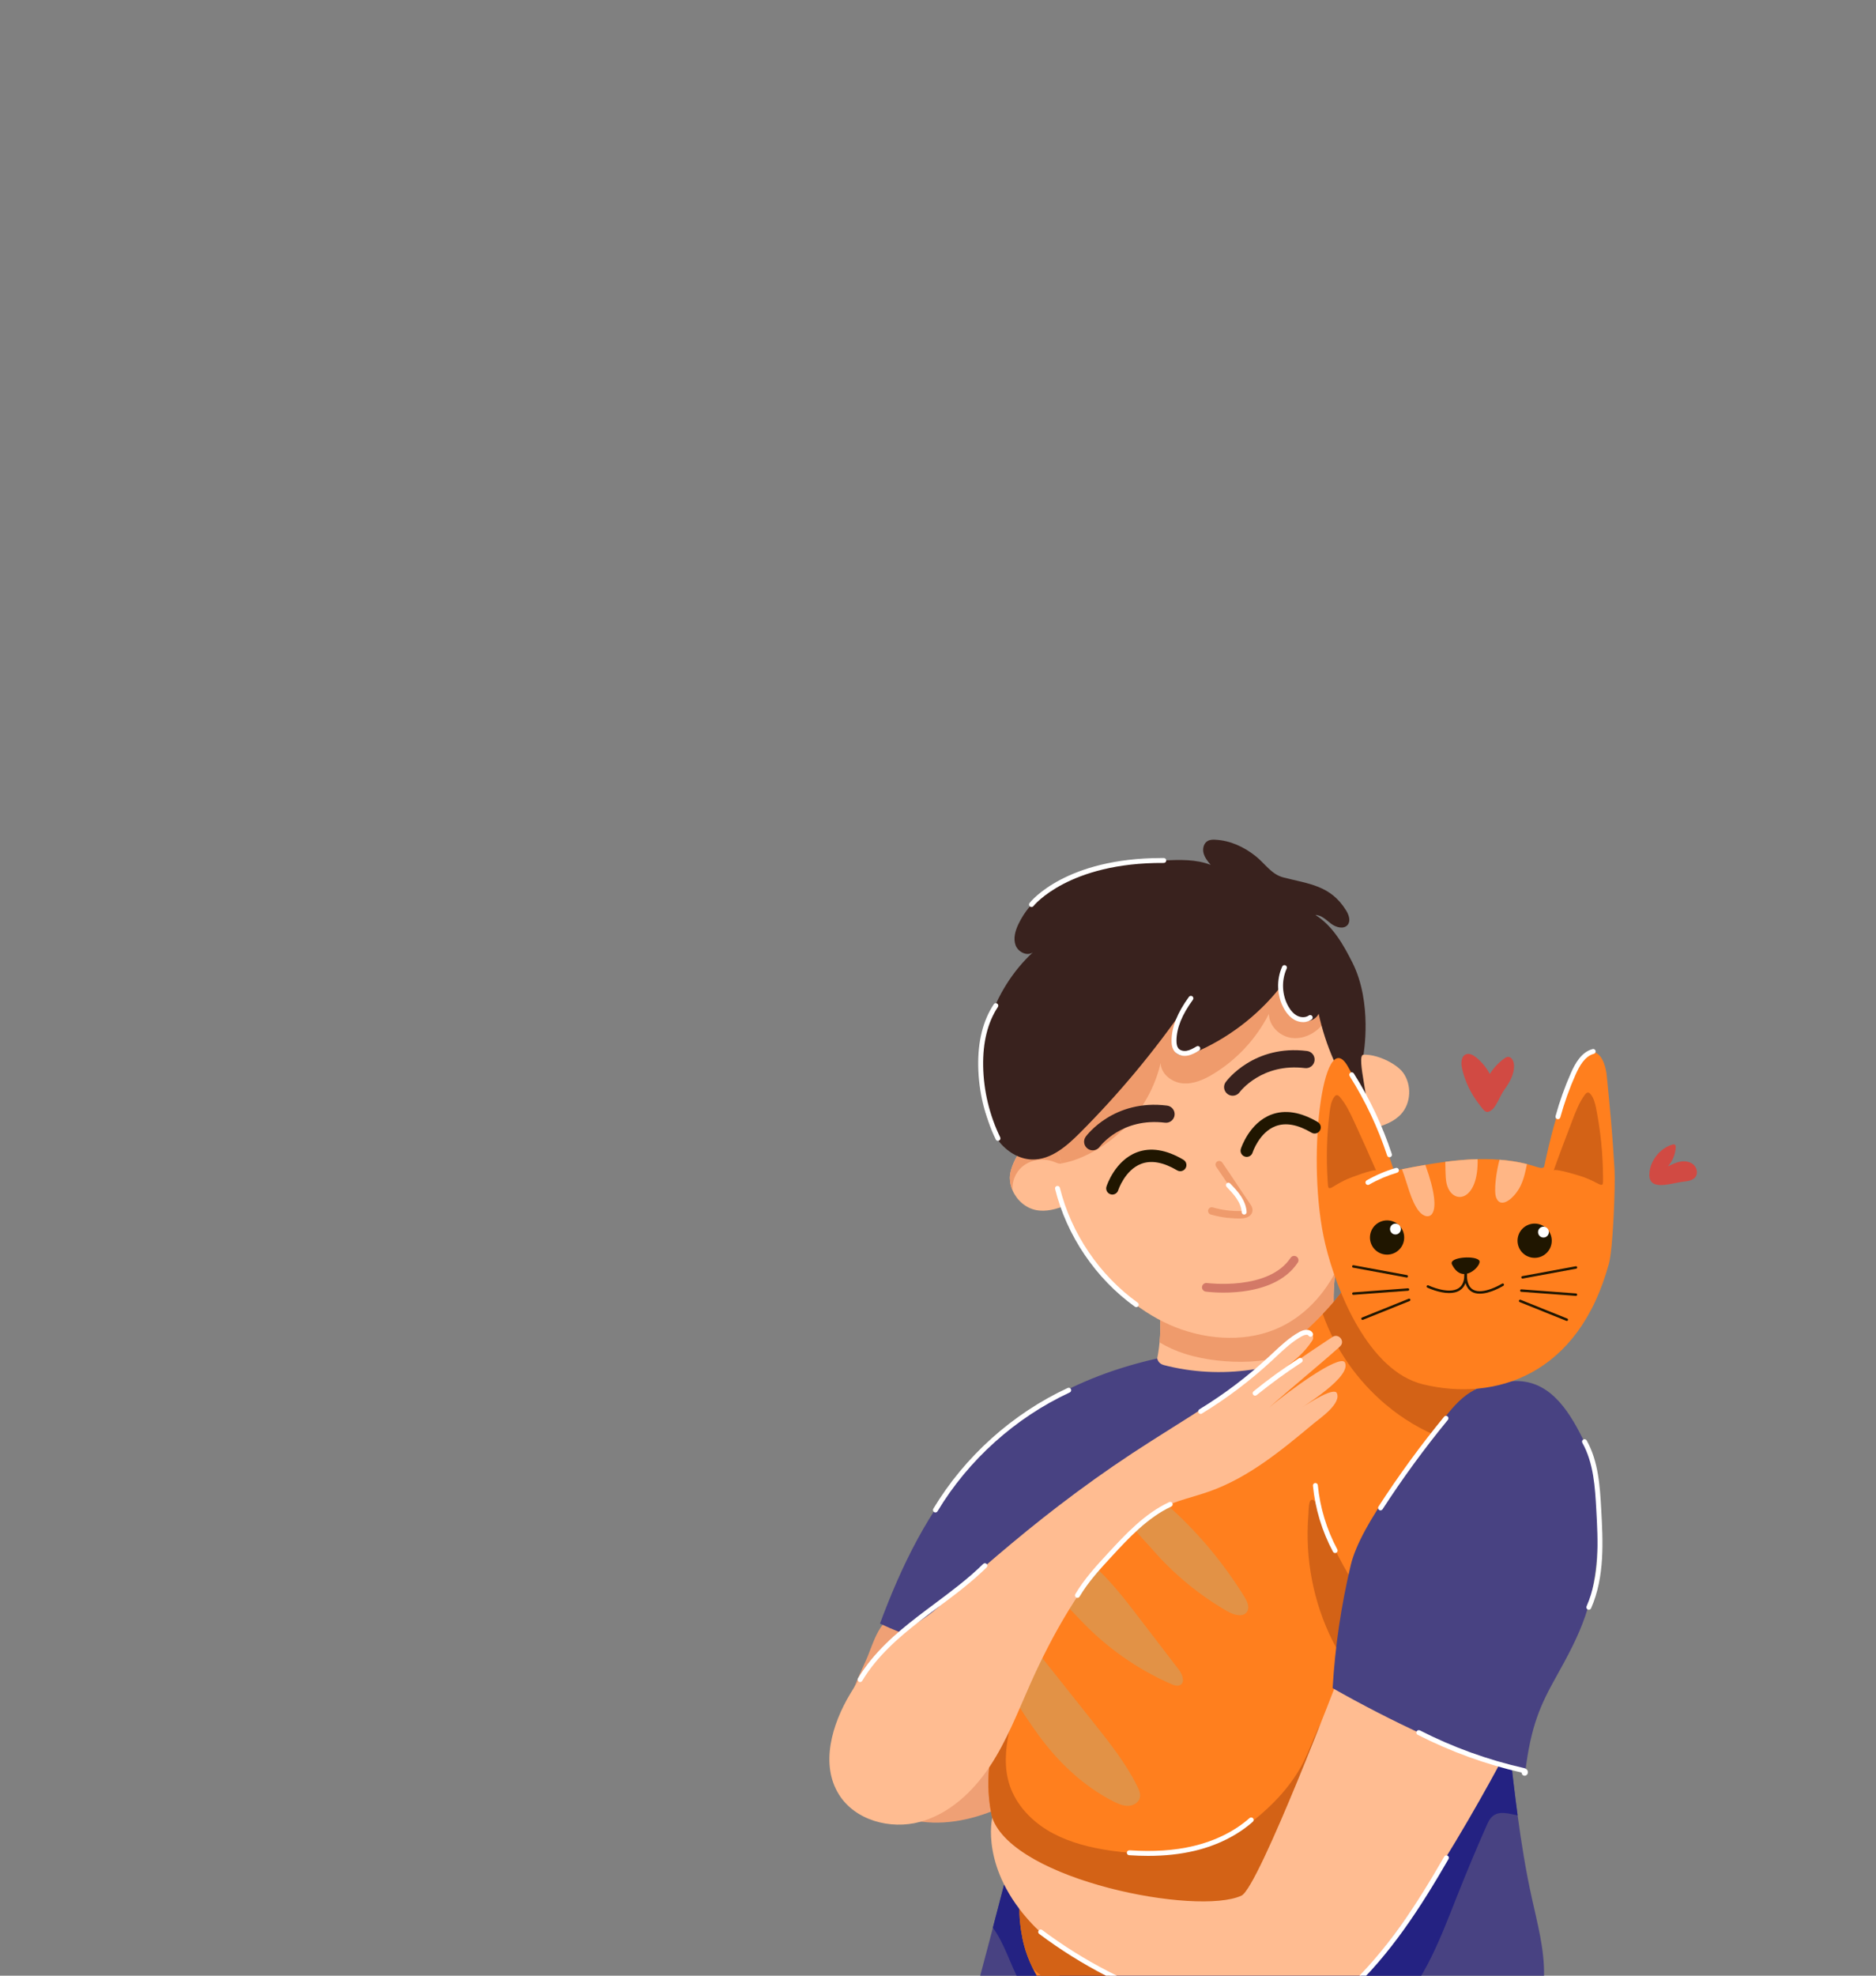 <svg width="570" height="600" viewBox="0 0 570 600" fill="none" xmlns="http://www.w3.org/2000/svg">
<rect x="0" y="0" width="570" height="600" fill="#808080" stroke="none"/>
<g clip-path="url(#clip0_27_19198)">
<path d="M412.09 422.602C390.712 428.915 367.593 429.22 346.051 423.475C348.091 424.02 351.426 417.138 352.323 407.648C352.792 402.665 352.598 396.962 351.186 391.247C349.163 383.017 353.314 383.216 362.669 379.042C376.773 372.752 393.25 371.973 407.882 376.897C405.214 385.385 404.558 394.465 405.824 403.269C406.785 410.01 408.89 416.587 412.084 422.602H412.09Z" fill="#FFBC91"/>
<path d="M405.824 403.276C401.393 407.443 395.795 410.339 389.915 411.922C383.326 413.71 376.374 413.927 369.592 413.141C366.321 412.76 363.062 412.109 359.914 411.101C357.229 410.234 354.668 409.108 352.323 407.654C352.792 402.672 352.599 396.968 351.186 391.253C349.164 383.023 353.314 383.222 362.669 379.049C376.773 372.759 393.25 371.979 407.882 376.903C405.215 385.391 404.558 394.471 405.824 403.276Z" fill="#EF9B6C"/>
<path d="M328.102 289.866C323.688 295.81 321.179 302.792 319.42 309.849C313.459 333.789 316.114 360.531 331.121 381.692C337.176 390.239 345.306 397.836 355.33 402.302C365.354 406.769 377.4 407.807 387.307 403.78C396.187 400.174 402.665 392.876 406.533 384.775C410.402 376.674 411.915 367.753 412.981 358.889C415.004 342.078 415.385 324.334 407.571 308.642C404.071 301.608 399.03 295.236 393.368 289.438C389.493 285.47 385.196 281.671 379.944 279.403C376.673 277.99 373.133 277.21 369.592 276.654C353.777 274.151 337.199 277.621 328.096 289.878L328.102 289.866Z" fill="#FFBC91"/>
<path d="M263.053 504.38C260.544 509.761 258.164 515.266 257.021 521.086C255.878 526.907 256.054 533.144 258.51 538.549C262.262 546.814 271.037 552.09 280.041 553.239C289.044 554.388 298.189 551.879 306.343 547.881C307.867 547.137 309.42 546.292 310.434 544.927C311.618 543.332 311.894 541.257 312.029 539.276C312.568 531.585 311.607 523.789 309.221 516.461C307.961 512.593 306.249 508.765 303.429 505.822C301.161 503.454 298.277 501.772 295.381 500.224C288.734 496.684 281.471 493.114 274.149 491.191C267.455 489.438 265.357 499.433 263.053 504.374V504.38Z" fill="#EFA075"/>
<path d="M469.12 600.104C469.038 603.832 468.464 607.531 467.889 611.218C467.69 612.502 467.473 613.833 466.717 614.888C465.984 615.92 464.835 616.564 463.716 617.15C433.17 633.271 398.21 637.169 363.373 638.435C357.053 638.669 350.729 638.81 344.445 638.921C342.586 638.957 340.728 638.986 338.888 639.021C322.756 639.273 305.61 639.256 291.899 630.744C291.254 630.34 290.586 629.871 290.346 629.15C290.135 628.517 290.316 627.819 290.486 627.174C297.333 602.513 304.813 573.345 307.474 563.227C312.568 543.702 317.697 524.023 319.039 503.888C301.29 504.351 283.44 500.623 267.373 493.073C280.281 458.353 300.317 424.032 351.62 412.554C351.62 412.554 351.825 414.09 353.577 414.553C362.194 416.804 371.257 417.267 380.061 415.995C383.871 415.45 387.629 414.583 391.287 413.387C393.977 412.513 396.785 410.726 399.681 411.165C405.496 412.062 412.301 418.211 416.622 421.904C426.933 430.714 435.004 442.022 440.849 454.215C449.407 472.081 453.463 491.742 456.195 511.391C456.33 512.388 456.465 513.378 456.599 514.375C458.235 526.661 459.454 539.018 461.113 551.304C462.233 559.646 463.563 567.946 465.375 576.176C467.116 584.084 469.296 592.009 469.132 600.104H469.12Z" fill="#484282"/>
<path d="M448.158 425.158C448.053 429.888 447.748 434.589 447.256 439.267C445.603 455.288 441.869 471.003 436.886 486.426C435.849 489.656 434.758 492.868 433.615 496.068C427.882 512.13 420.977 527.863 413.872 543.291C409.722 552.284 405.461 561.299 399.464 569.177C398.567 570.356 397.623 571.516 396.633 572.636C394.165 575.455 391.41 578.017 388.303 580.104C377.101 587.619 362.652 588.211 349.246 586.294C348.782 586.23 348.314 586.159 347.85 586.083C334.251 583.961 320.077 578.844 310.815 569.16C308.254 566.493 306.067 563.474 304.373 560.074C297.632 546.539 300.276 530.237 305.211 515.946C305.346 515.559 305.481 515.166 305.622 514.785C318.477 478.465 344.615 448.13 373.959 423.129C383.121 415.321 393.485 407.906 401.92 399.055C403.737 397.156 405.455 395.192 407.055 393.146C411.276 387.736 411.792 384.951 419.301 387.9C425.18 390.203 430.151 394.635 434.834 398.732C439.811 403.088 445.005 407.766 447.045 414.067C448.194 417.619 448.246 421.43 448.164 425.164L448.158 425.158Z" fill="#FF7F1E"/>
<path d="M448.158 425.158C448.053 429.888 447.748 434.589 447.256 439.267C444.184 438.769 441.171 437.878 438.258 436.764C432.032 434.39 426.241 430.914 421.135 426.641C412.442 419.354 405.695 409.747 401.908 399.049C403.726 397.15 405.443 395.186 407.043 393.14C411.264 387.73 411.78 384.945 419.289 387.894C425.168 390.198 430.139 394.629 434.823 398.727C439.799 403.082 444.993 407.76 447.033 414.061C448.182 417.613 448.235 421.424 448.153 425.158H448.158Z" fill="#D36216"/>
<path d="M363.367 638.435C357.048 638.669 350.723 638.81 344.439 638.921C344.204 638.576 343.976 638.236 343.735 637.896C334.21 624.337 317.721 616.424 309.825 601.857C306.946 596.546 305.252 590.344 301.671 585.403C302.679 581.563 303.681 577.712 304.684 573.872C305.153 572.055 305.633 570.238 306.102 568.427C309.068 570.596 311.765 573.204 314.145 575.989C319.602 582.384 323.711 589.799 328.547 596.675C337.709 609.7 349.386 620.714 359.58 632.942C361.004 634.654 362.429 636.43 363.367 638.441V638.435Z" fill="#242282"/>
<path d="M315.493 526.873C321.554 535.185 329.21 542.494 338.395 547.125C339.779 547.823 341.262 548.474 342.815 548.427C344.368 548.38 345.992 547.43 346.338 545.918C346.596 544.781 346.104 543.62 345.588 542.571C342.153 535.589 337.27 529.434 332.428 523.344C326.085 515.372 319.749 507.394 313.406 499.422C312.099 497.78 310.757 496.104 308.981 494.996C307.199 493.888 304.865 493.431 302.99 494.375C295.199 498.29 312.316 522.517 315.499 526.878L315.493 526.873Z" fill="#E29246"/>
<path d="M355.869 511.444C356.749 511.825 357.792 512.188 358.625 511.708C360.166 510.817 359.234 508.46 358.15 507.042C354.117 501.778 350.084 496.52 346.051 491.256C341.59 485.435 337.082 479.567 331.525 474.778C329.573 473.096 327.416 471.519 324.907 470.938C320.001 469.813 315.042 474.075 317.48 479.016C319.655 483.43 324.743 488.231 328.114 491.818C335.916 500.136 345.406 506.877 355.864 511.432L355.869 511.444Z" fill="#E29246"/>
<path d="M373.021 489.392C374.915 490.476 377.758 491.285 378.918 489.439C379.768 488.085 378.953 486.326 378.109 484.966C372.03 475.101 364.568 466.085 356.016 458.266C354.269 456.671 352.44 455.1 350.265 454.186C346.713 452.691 339.773 453.916 341.355 459.051C342.51 462.803 347.475 467.48 350.037 470.446C356.561 477.991 364.363 484.439 373.021 489.398V489.392Z" fill="#E29246"/>
<path d="M376.204 687.258C372.675 692.089 365.377 694.539 360.465 691.11C359.375 690.348 358.431 689.31 357.968 688.056C357.511 686.83 357.534 685.476 357.616 684.169C358.167 675.136 361.145 666.185 360.043 657.193C358.718 646.366 351.649 637.093 343.759 629.548C335.869 622.01 326.883 615.562 319.942 607.139C317.597 604.29 315.493 601.165 313.846 597.836C312.644 595.409 311.677 592.877 311.02 590.257C310.241 587.161 308.019 574.887 312.357 573.943C313.664 573.662 315.012 574.09 316.243 574.594C322.533 577.167 327.967 581.792 331.508 587.595C334.356 592.267 335.963 597.596 338.712 602.326C340.992 606.248 343.964 609.624 347.194 612.801C351.59 617.133 356.467 621.096 360.711 625.574C372.06 637.538 379.006 653.6 379.938 670.066C380.272 676.045 379.721 682.428 376.192 687.258H376.204Z" fill="#FF7F1E"/>
<path d="M410.895 521.55C409.265 536.691 405.513 551.592 399.792 565.69C398.843 568.023 397.811 570.367 396.633 572.63C393.649 578.416 389.774 583.68 384.188 586.851C378.86 589.876 372.476 590.638 366.374 590.104C360.53 589.588 354.867 587.959 349.24 586.288C348.988 586.212 348.73 586.142 348.478 586.065C338.776 583.176 328.999 580.251 320.118 575.397C316.853 573.609 313.699 571.528 310.809 569.16C308.248 566.493 306.061 563.474 304.367 560.074C297.626 546.539 300.27 530.237 305.205 515.946C305.34 515.559 305.475 515.166 305.616 514.785C305.727 514.739 305.839 514.703 305.95 514.668C311.642 513.003 307.011 523.883 306.601 525.864C305.463 531.292 305.006 537.014 306.835 542.348C308.758 547.987 313.055 552.624 318.137 555.748C323.219 558.867 329.046 560.578 334.913 561.616C342.68 562.993 350.635 563.251 358.466 562.372C362.411 561.938 366.356 561.2 370.026 559.687C373.883 558.104 377.347 555.707 380.601 553.098C386.943 548.022 392.694 541.979 396.263 534.681C399.089 528.918 400.677 522.218 405.502 517.974C406.563 517.042 408.028 516.227 409.33 516.778C410.994 517.488 411.1 519.774 410.906 521.568L410.895 521.55Z" fill="#D36216"/>
<path d="M461.101 551.311C458.364 550.765 455.562 549.874 453.54 551.545C452.643 552.278 452.144 553.386 451.67 554.447C448.534 561.534 445.544 568.685 442.695 575.883C437.208 589.753 431.786 604.536 420.256 613.997C409.324 622.966 394.229 625.715 380.22 623.81C367.523 622.087 356.239 616.711 344.92 611.037C336.918 607.033 324.679 605.38 319.819 597.197C318.125 594.348 317.961 589.993 320.821 588.328C322.129 587.566 323.723 587.572 325.23 587.654C335.804 588.228 346.051 591.705 356.614 592.431C372.218 593.51 388.157 588.275 400.091 578.175C419.424 561.815 426.815 535.167 443.979 516.556C445.778 514.604 447.754 512.699 450.204 511.667C452.086 510.876 454.313 510.688 456.189 511.403C456.324 512.4 456.459 513.39 456.594 514.387C458.229 526.673 459.448 539.03 461.107 551.316L461.101 551.311Z" fill="#242282"/>
<path d="M318.271 353.555C322.017 353.801 325.751 352.746 329.186 351.222C340.834 346.058 349.791 335.208 352.645 322.792C352.704 326.128 356.01 328.713 359.334 329.006C362.657 329.299 365.881 327.845 368.73 326.104C375.87 321.749 381.761 315.365 385.536 307.903C385.571 311.409 388.561 314.498 392.008 315.137C395.454 315.776 399.089 314.21 401.428 311.596C402.53 310.365 403.391 308.87 403.608 307.229C403.937 304.738 402.735 302.287 401.24 300.265C394.147 290.663 380.518 287.809 368.865 290.394C357.212 292.985 347.1 300.013 337.551 307.176C330.622 312.37 323.752 317.78 318.254 324.469C314.004 329.645 310.581 335.671 309.027 342.23C307.409 349.065 311.061 353.069 318.283 353.543L318.271 353.555Z" fill="#EF9B6C"/>
<path d="M347.2 612.801C337.756 611.84 328.547 608.534 320.669 603.229C318.254 601.605 315.974 599.8 313.846 597.836C312.644 595.409 311.677 592.877 311.02 590.257C310.241 587.161 308.019 574.887 312.357 573.943C313.664 573.662 315.012 574.09 316.243 574.594C322.533 577.167 327.967 581.792 331.508 587.595C334.356 592.267 335.963 597.596 338.712 602.326C340.992 606.248 343.964 609.624 347.194 612.801H347.2Z" fill="#D36216"/>
<path d="M436.88 486.431C435.843 489.661 434.752 492.874 433.609 496.074C430.919 498.894 428.058 501.543 425.051 504.011C422.601 506.016 419.828 507.98 416.669 508.091C411.276 508.273 407.307 503.144 404.886 498.319C399.036 486.619 396.486 473.301 397.518 460.27C397.7 457.925 397.459 453.699 399.904 456.272C401.697 458.154 402.518 463.658 403.597 466.161C406.293 472.41 409.599 478.395 413.439 484.016C415.643 487.229 418.398 490.564 422.243 491.215C424.312 491.566 426.429 491.074 428.416 490.4C431.388 489.403 434.19 488.026 436.892 486.449L436.88 486.431Z" fill="#D36216"/>
<path d="M343.952 441.401C360.067 430.785 377.171 421.424 391.416 408.41C392.934 407.021 394.61 405.526 396.445 404.653C398.028 403.897 399.657 405.673 398.696 407.144C394.095 414.202 387.518 416.47 381.562 422.778C389.757 416.201 396.088 411.763 404.88 406.013C406.727 404.805 408.778 407.291 407.208 408.838C407.073 408.967 406.944 409.09 406.809 409.213C400.033 415.251 392.418 421.4 385.642 427.444C391.123 422.789 406.744 411.265 408.597 413.698C410.83 417.889 397.319 426.518 389.686 431.119C395.044 427.954 404.019 421.4 406.064 422.86C407.964 426.078 400.877 430.849 399.159 432.28C389.44 440.398 379.446 448.675 367.511 452.913C362.646 454.643 357.511 455.674 352.892 457.99C347.821 460.534 343.612 464.514 339.796 468.711C328.442 481.197 319.901 496.016 313.031 511.426C309.256 519.891 305.921 528.625 300.803 536.351C295.686 544.077 288.464 550.859 279.525 553.292C270.58 555.724 259.858 552.864 254.928 545.021C249.166 535.853 252.765 523.672 258.334 514.381C261.968 508.314 266.423 501.983 271.945 497.475C276.043 494.134 280.756 491.93 284.753 488.372C296.782 477.645 308.887 467.058 321.695 457.263C328.934 451.724 336.349 446.413 343.958 441.401H343.952Z" fill="#FFBC91"/>
<path d="M301.483 552.073C301.483 552.073 297.673 567.507 313.752 584.465C329.837 601.424 380.987 619.847 401.908 609.613C422.823 599.378 458.499 530.366 458.499 530.366C458.499 530.366 425.25 504.955 407.413 507.587C407.413 507.587 382.47 573.257 377.207 575.69C363.865 581.869 308.218 571.136 301.483 552.067V552.073Z" fill="#FFBC91"/>
<path d="M437.595 432.268C429.688 442.749 413.456 462.509 410.42 475.277C407.495 487.551 405.648 500.078 404.904 512.675C421.639 522.195 444.811 533.461 463.376 538.561C465.128 523.942 468.106 517.669 472.919 509.053C476.219 503.138 479.484 497.153 481.665 490.74C484.39 482.727 485.358 474.21 485.639 465.751C485.967 455.938 485.311 445.78 480.944 436.993C476.272 427.596 470.293 418.698 459.437 419.454C447.947 420.251 444.208 423.505 437.589 432.274L437.595 432.268Z" fill="#484282"/>
<path d="M324.62 365.595C324.456 365.83 324.18 365.941 323.916 366.041C321.003 367.201 317.826 368.104 314.749 367.483C311.577 366.838 308.928 364.464 307.65 361.504C307.134 360.314 306.841 359.036 306.829 357.734C306.782 353.625 311.448 345.36 316.214 345.126C319.286 344.979 321.255 348.883 322.545 353.332C323.77 357.529 324.374 362.219 324.743 364.435C324.807 364.833 324.854 365.261 324.626 365.583L324.62 365.595Z" fill="#FFBC91"/>
<path d="M322.545 353.338C321.865 353.531 321.12 353.186 320.44 352.91C317.17 351.579 313.142 352.089 310.481 354.411C308.506 356.146 307.427 358.877 307.656 361.504C307.14 360.314 306.847 359.036 306.835 357.734C306.788 353.625 311.454 345.36 316.22 345.126C319.291 344.979 321.261 348.883 322.551 353.332L322.545 353.338Z" fill="#EF9B6C"/>
<path d="M426.346 325.799C428.978 329.486 428.756 335.002 425.702 338.344C423.586 340.659 420.485 341.802 417.448 342.588C417.173 342.658 416.885 342.728 416.616 342.64C416.241 342.517 416.024 342.136 415.842 341.785C413.755 337.658 406.34 324.457 411.334 321.163C415.314 318.536 423.955 322.452 426.346 325.799Z" fill="#FFBC91"/>
<path d="M369.264 255.012C368.467 254.976 367.622 255 366.931 255.398C365.717 256.09 365.336 257.743 365.688 259.097C366.04 260.451 366.954 261.577 367.845 262.655C363.361 260.909 358.396 261.09 353.589 261.325C345.125 261.741 336.537 262.274 328.524 265.024C320.511 267.773 313.002 273.06 309.397 280.733C308.471 282.709 307.814 285.007 308.57 287.058C309.326 289.104 312.029 290.487 313.811 289.227C301.419 300.716 295.545 318.812 298.834 335.383C299.613 339.328 300.92 343.256 303.365 346.445C305.809 349.633 309.532 352.019 313.547 352.131C319.25 352.295 324.057 348.115 328.09 344.076C339.913 332.241 350.676 319.334 360.195 305.576C358.419 309.163 357.265 313.056 356.79 317.036C356.708 317.739 356.649 318.49 356.936 319.14C357.792 321.069 360.629 320.664 362.57 319.849C372.845 315.553 382.013 308.624 388.942 299.902C389.176 303.12 389.921 306.567 392.336 308.706C394.751 310.852 399.241 310.769 400.66 307.874C402.741 317.47 406.756 326.637 412.395 334.674C412.976 335.501 413.638 336.362 414.599 336.673C416.985 337.435 411.768 320.324 414.265 320.324C414.265 320.324 417.114 304.661 410.918 292.34C408.14 286.818 404.921 281.167 399.687 277.879C401.557 277.896 402.987 279.438 404.482 280.557C405.977 281.677 408.374 282.31 409.511 280.827C410.449 279.602 409.816 277.832 409.007 276.513C404.271 268.822 397.653 268.476 389.903 266.46C386.292 265.522 384.346 262.251 381.533 260.018C378.01 257.216 373.795 255.234 369.252 255.023L369.264 255.012Z" fill="#39221E"/>
<path d="M488.881 383.626C479.695 417.637 454.372 425.738 432.372 420.409C415.877 416.412 406.129 392.255 402.676 377.864C396.697 352.957 401.908 310.722 409.47 323.771C415.285 333.824 420.016 344.51 423.539 355.577C433.926 353.461 445.251 351.357 455.621 352.201C465.732 352.981 467.907 355.525 469.109 354.434C469.372 354.2 472.262 336.866 478.118 326.297C478.529 325.553 482.087 318.865 484.426 319.545C487.169 320.342 488.013 324.85 488.171 326.479C489.268 337.581 489.906 344.047 490.557 355.19C490.85 360.173 490.071 379.247 488.881 383.632V383.626Z" fill="#FF7F1E"/>
<path d="M418.134 355.542C415.942 350.513 413.697 345.507 411.393 340.524C410.197 337.945 408.966 335.336 407.12 333.173C406.844 332.851 406.481 332.517 406.07 332.593C405.789 332.646 405.578 332.874 405.414 333.103C404.458 334.41 404.194 336.087 403.995 337.693C403.122 344.639 402.928 351.662 403.391 358.643C403.538 360.83 403.391 361.463 405.431 360.179C406.686 359.393 407.993 358.69 409.341 358.08C410.121 357.729 417.806 354.763 418.146 355.542H418.134Z" fill="#D36216"/>
<path d="M472.063 355.477C473.892 350.307 475.85 345.213 477.802 340.084C478.81 337.429 479.859 334.738 481.548 332.452C481.8 332.112 482.14 331.749 482.556 331.796C482.837 331.825 483.066 332.042 483.248 332.259C484.291 333.496 484.672 335.149 484.988 336.737C486.343 343.601 487.034 350.595 487.058 357.594C487.064 359.786 487.257 360.407 485.135 359.27C483.828 358.573 482.48 357.963 481.09 357.453C480.293 357.16 472.35 354.674 472.063 355.477Z" fill="#D36216"/>
<path d="M423.447 380.624C426.098 379.519 427.351 376.474 426.246 373.824C425.141 371.173 422.096 369.92 419.446 371.025C416.795 372.13 415.542 375.175 416.647 377.825C417.752 380.476 420.797 381.728 423.447 380.624Z" fill="#201600"/>
<path d="M468.284 381.597C470.935 380.492 472.188 377.448 471.083 374.797C469.978 372.147 466.934 370.894 464.283 371.999C461.633 373.104 460.38 376.148 461.485 378.799C462.589 381.449 465.634 382.702 468.284 381.597Z" fill="#201600"/>
<path d="M427.431 387.976C427.431 387.976 427.384 387.976 427.361 387.97L411.129 384.974C410.924 384.939 410.789 384.74 410.83 384.541C410.865 384.336 411.059 384.201 411.264 384.242L427.495 387.237C427.701 387.272 427.835 387.472 427.794 387.671C427.759 387.853 427.607 387.976 427.425 387.976H427.431Z" fill="#201600"/>
<path d="M411.205 393.228C411.012 393.228 410.848 393.075 410.836 392.882C410.818 392.677 410.977 392.495 411.182 392.483L427.777 391.246C427.988 391.229 428.164 391.387 428.175 391.592C428.193 391.797 428.035 391.979 427.83 391.991L411.235 393.228C411.235 393.228 411.217 393.228 411.205 393.228Z" fill="#201600"/>
<path d="M413.984 400.842C413.837 400.842 413.697 400.754 413.638 400.608C413.562 400.414 413.656 400.197 413.843 400.121L428.023 394.418C428.211 394.341 428.433 394.435 428.51 394.623C428.586 394.816 428.492 395.033 428.304 395.109L414.125 400.813C414.078 400.831 414.031 400.842 413.984 400.842Z" fill="#201600"/>
<path d="M462.602 388.292C462.602 388.292 462.649 388.292 462.672 388.286L478.904 385.291C479.109 385.256 479.244 385.056 479.203 384.857C479.168 384.652 478.974 384.517 478.769 384.558L462.538 387.554C462.332 387.589 462.198 387.788 462.239 387.987C462.274 388.169 462.426 388.292 462.608 388.292H462.602Z" fill="#201600"/>
<path d="M478.833 393.55C479.027 393.55 479.191 393.398 479.203 393.204C479.22 392.999 479.062 392.817 478.857 392.806L462.262 391.569C462.051 391.551 461.875 391.709 461.863 391.915C461.846 392.12 462.004 392.301 462.209 392.313L478.804 393.55C478.804 393.55 478.822 393.55 478.833 393.55Z" fill="#201600"/>
<path d="M476.055 401.159C476.201 401.159 476.342 401.071 476.401 400.925C476.477 400.731 476.383 400.514 476.196 400.438L462.016 394.735C461.828 394.658 461.605 394.752 461.529 394.94C461.453 395.133 461.547 395.35 461.734 395.426L475.914 401.13C475.961 401.147 476.008 401.159 476.055 401.159Z" fill="#201600"/>
<path d="M425.637 373.257C425.637 374.165 424.899 374.904 423.99 374.904C423.082 374.904 422.343 374.165 422.343 373.257C422.343 372.348 423.082 371.609 423.99 371.609C424.899 371.609 425.637 372.348 425.637 373.257Z" fill="white"/>
<path d="M470.609 374.183C470.609 375.091 469.871 375.83 468.962 375.83C468.054 375.83 467.315 375.091 467.315 374.183C467.315 373.274 468.054 372.536 468.962 372.536C469.871 372.536 470.609 373.274 470.609 374.183Z" fill="white"/>
<path d="M441.177 384.019C439.975 381.651 448.868 381.159 449.518 382.964C450.064 384.488 444.336 390.385 441.177 384.019Z" fill="#201600"/>
<path d="M440.309 392.689C437.197 392.689 433.867 391.124 433.68 391.036C433.492 390.948 433.416 390.725 433.504 390.538C433.592 390.35 433.815 390.274 434.002 390.362C434.061 390.391 440.134 393.24 443.188 391.212C444.454 390.374 445.04 388.767 444.934 386.44C444.923 386.235 445.087 386.059 445.292 386.047C445.497 386.036 445.673 386.2 445.685 386.405C445.802 389.014 445.104 390.837 443.604 391.833C442.66 392.46 441.505 392.683 440.315 392.683L440.309 392.689Z" fill="#201600"/>
<path d="M449.618 392.882C448.756 392.882 447.936 392.724 447.22 392.319C445.685 391.452 444.917 389.623 444.952 386.88C444.952 386.674 445.122 386.51 445.327 386.51C445.532 386.51 445.696 386.68 445.696 386.885C445.667 389.33 446.306 390.936 447.584 391.663C450.615 393.374 456.347 389.869 456.4 389.834C456.576 389.723 456.805 389.781 456.916 389.957C457.022 390.133 456.969 390.361 456.793 390.473C456.594 390.596 452.854 392.882 449.612 392.882H449.618Z" fill="#201600"/>
<path d="M431.083 367.782C428.668 364.698 427.601 359.37 425.971 355.085C428.328 354.622 430.696 354.165 433.07 353.76C439.19 370.642 433.592 371.012 431.083 367.782Z" fill="#FFB685"/>
<path d="M440.028 360.9C439.114 358.971 439.225 356.667 439.137 352.828C442.42 352.4 445.696 352.113 448.956 352.031C449.249 364.077 442.396 365.917 440.028 360.9Z" fill="#FFB685"/>
<path d="M463.95 353.525C463.487 355.688 463.095 357.822 462.039 360.05C460.369 363.584 456.125 367.412 454.624 363.784C453.745 361.668 454.747 355.278 455.621 352.195C458.428 352.412 461.219 352.84 463.95 353.525Z" fill="#FFB685"/>
<path d="M337.768 362.764C337.645 362.752 337.528 362.723 337.405 362.688C336.42 362.377 335.881 361.322 336.191 360.343C336.291 360.021 338.759 352.488 345.4 349.956C349.58 348.361 354.345 349.118 359.562 352.207C360.448 352.734 360.746 353.877 360.219 354.768C359.691 355.659 358.548 355.947 357.657 355.425C353.472 352.945 349.797 352.283 346.731 353.45C341.754 355.343 339.773 361.416 339.749 361.48C339.474 362.342 338.636 362.864 337.768 362.77V362.764Z" fill="#201600"/>
<path d="M378.596 351.322C378.473 351.31 378.355 351.281 378.232 351.245C377.248 350.935 376.708 349.88 377.019 348.901C377.119 348.578 379.586 341.046 386.228 338.513C390.407 336.919 395.173 337.675 400.39 340.764C401.275 341.292 401.574 342.435 401.047 343.326C400.519 344.217 399.376 344.504 398.485 343.983C394.3 341.503 390.624 340.841 387.559 342.007C382.582 343.901 380.601 349.973 380.577 350.038C380.302 350.9 379.463 351.421 378.596 351.327V351.322Z" fill="#201600"/>
<path d="M331.713 349.322C331.273 349.276 330.833 349.111 330.452 348.83C329.292 347.974 329.04 346.351 329.89 345.19C330.23 344.721 338.489 333.73 354.609 335.764C356.045 335.946 357.059 337.253 356.878 338.683C356.696 340.114 355.389 341.133 353.958 340.952C340.957 339.357 334.38 347.921 334.104 348.285C333.53 349.059 332.604 349.422 331.713 349.322Z" fill="#39221E"/>
<path d="M374.246 332.74C373.807 332.693 373.367 332.529 372.986 332.248C371.825 331.392 371.573 329.768 372.423 328.607C372.763 328.138 381.023 317.147 397.143 319.181C398.579 319.363 399.593 320.67 399.411 322.101C399.23 323.531 397.922 324.551 396.492 324.369C383.49 322.775 376.913 331.339 376.638 331.702C376.063 332.476 375.137 332.84 374.246 332.74Z" fill="#39221E"/>
<path d="M373.074 369.868C371.315 369.675 369.574 369.329 367.869 368.837C367.277 368.667 366.931 368.045 367.101 367.447C367.271 366.849 367.898 366.509 368.49 366.679C371.28 367.483 374.176 367.864 377.083 367.799C377.816 367.782 378.256 367.588 378.332 367.483C378.326 367.412 378.209 367.207 377.986 366.879C376.005 364.012 374.85 362.266 373.736 360.577C372.628 358.901 371.485 357.166 369.516 354.323C369.164 353.813 369.293 353.115 369.797 352.763C370.307 352.412 371.005 352.541 371.356 353.045C373.338 355.905 374.487 357.652 375.6 359.34C376.708 361.023 377.857 362.758 379.821 365.601C380.132 366.052 380.653 366.803 380.542 367.752C380.384 369.124 379.071 369.997 377.119 370.038C375.764 370.068 374.41 370.003 373.068 369.857L373.074 369.868Z" fill="#EF9B6C"/>
<path d="M377.687 392.19C371.796 392.952 366.761 392.308 366.35 392.249C365.635 392.149 365.131 391.493 365.225 390.772C365.325 390.051 365.987 389.552 366.702 389.646C366.89 389.67 385.448 392.044 392.125 381.997C392.523 381.393 393.338 381.229 393.942 381.627C394.546 382.026 394.71 382.841 394.311 383.444C390.495 389.189 383.655 391.411 377.687 392.184V392.19Z" fill="#D37967"/>
<path d="M313.394 275.458C313.236 275.458 313.072 275.405 312.937 275.3C312.615 275.048 312.556 274.579 312.808 274.25C313.248 273.688 323.829 260.575 353.026 260.575C353.214 260.575 353.407 260.575 353.601 260.575C354.011 260.575 354.345 260.915 354.345 261.325C354.345 261.735 354.011 262.069 353.601 262.069C324.655 261.894 314.098 275.036 313.998 275.171C313.852 275.358 313.629 275.458 313.406 275.458H313.394Z" fill="white"/>
<path d="M359.955 320.658C358.748 320.658 357.646 320.213 356.948 319.404C356.045 318.36 355.957 316.948 355.963 315.975C356.004 311.877 357.733 307.551 361.245 302.739C361.485 302.404 361.954 302.334 362.288 302.574C362.622 302.821 362.693 303.284 362.452 303.618C359.129 308.167 357.493 312.211 357.458 315.986C357.446 317.147 357.645 317.921 358.079 318.425C358.601 319.023 359.592 319.292 360.612 319.105C361.649 318.911 362.628 318.337 363.572 317.78C363.929 317.569 364.387 317.692 364.592 318.044C364.803 318.401 364.68 318.859 364.328 319.064C363.32 319.656 362.177 320.324 360.881 320.57C360.571 320.629 360.26 320.658 359.955 320.658Z" fill="white"/>
<path d="M395.923 310.406C395.115 310.406 394.282 310.213 393.503 309.82C392.201 309.157 391.07 307.991 390.138 306.344C387.957 302.481 387.746 297.574 389.581 293.536C389.751 293.16 390.196 292.99 390.572 293.166C390.947 293.336 391.111 293.782 390.941 294.157C389.3 297.768 389.493 302.158 391.439 305.617C392.219 307 393.139 307.973 394.177 308.495C395.355 309.093 396.75 309.052 397.647 308.401C397.981 308.161 398.45 308.231 398.69 308.565C398.931 308.899 398.86 309.368 398.526 309.609C397.788 310.142 396.873 310.418 395.923 310.418V310.406Z" fill="white"/>
<path d="M303.224 346.456C302.949 346.456 302.679 346.304 302.55 346.034C299.197 339.153 297.356 331.474 297.222 323.824C297.087 316.256 298.675 309.92 301.946 304.99C302.175 304.644 302.638 304.55 302.984 304.779C303.33 305.007 303.423 305.47 303.195 305.816C300.1 310.488 298.593 316.538 298.722 323.8C298.851 331.233 300.645 338.695 303.898 345.384C304.08 345.753 303.928 346.204 303.552 346.38C303.447 346.433 303.336 346.456 303.224 346.456Z" fill="white"/>
<path d="M345.248 396.968C345.095 396.968 344.943 396.921 344.814 396.827C332.926 388.304 324.092 375.273 320.581 361.076C320.481 360.677 320.728 360.273 321.126 360.173C321.525 360.073 321.929 360.32 322.029 360.718C325.452 374.576 334.075 387.296 345.682 395.614C346.016 395.854 346.092 396.323 345.852 396.657C345.705 396.862 345.476 396.968 345.242 396.968H345.248Z" fill="white"/>
<path d="M378.021 368.849C377.629 368.849 377.3 368.544 377.277 368.145C377.201 366.814 376.685 365.425 375.747 364.018C374.885 362.723 373.766 361.556 372.687 360.431C372.4 360.132 372.412 359.657 372.711 359.376C373.009 359.089 373.478 359.1 373.766 359.399C374.891 360.572 376.052 361.785 376.99 363.192C378.08 364.821 378.678 366.463 378.772 368.063C378.795 368.473 378.484 368.831 378.068 368.854C378.051 368.854 378.039 368.854 378.021 368.854V368.849Z" fill="white"/>
<path d="M364.803 429.39C364.551 429.39 364.305 429.261 364.164 429.032C363.947 428.681 364.058 428.217 364.41 428.006C371.954 423.405 379.071 418.018 385.548 412.009C385.923 411.664 386.298 411.312 386.673 410.96C389.188 408.604 391.785 406.165 394.88 404.465C396.304 403.686 398.086 403.504 398.849 404.852C399.054 405.21 398.925 405.667 398.567 405.872C398.204 406.077 397.752 405.948 397.547 405.591C397.313 405.175 396.351 405.362 395.595 405.778C392.664 407.384 390.138 409.759 387.693 412.05C387.318 412.402 386.943 412.754 386.562 413.106C380.009 419.184 372.816 424.63 365.184 429.284C365.061 429.361 364.926 429.396 364.797 429.396L364.803 429.39Z" fill="white"/>
<path d="M381.345 423.856C381.128 423.856 380.911 423.762 380.765 423.581C380.507 423.258 380.554 422.789 380.876 422.532C385.272 418.962 389.903 415.591 394.651 412.508C394.997 412.285 395.46 412.379 395.683 412.725C395.906 413.07 395.812 413.534 395.466 413.756C390.765 416.81 386.175 420.152 381.82 423.686C381.679 423.798 381.515 423.856 381.351 423.856H381.345Z" fill="white"/>
<path d="M327.363 485.259C327.234 485.259 327.105 485.224 326.982 485.154C326.625 484.943 326.507 484.485 326.718 484.128C329.473 479.468 333.172 475.464 336.748 471.595C341.912 466.003 347.774 459.666 355.248 456.179C355.623 456.003 356.069 456.167 356.239 456.542C356.415 456.917 356.25 457.363 355.875 457.533C348.665 460.897 342.915 467.117 337.844 472.609C334.321 476.425 330.675 480.365 328.002 484.89C327.861 485.124 327.615 485.259 327.357 485.259H327.363Z" fill="white"/>
<path d="M261.324 510.834C261.195 510.834 261.06 510.799 260.943 510.729C260.591 510.518 260.474 510.061 260.685 509.703C265.363 501.883 272.408 495.875 278.681 491.033C280.433 489.679 282.239 488.331 283.986 487.029C289.009 483.278 294.209 479.403 298.728 474.954C299.021 474.667 299.496 474.667 299.783 474.96C300.071 475.253 300.071 475.728 299.777 476.015C295.188 480.534 289.947 484.444 284.882 488.219C283.141 489.521 281.342 490.863 279.595 492.211C273.428 496.971 266.511 502.856 261.968 510.465C261.828 510.7 261.582 510.828 261.324 510.828V510.834Z" fill="white"/>
<path d="M284.22 459.326C284.091 459.326 283.956 459.291 283.833 459.221C283.481 459.01 283.364 458.547 283.575 458.195C293.118 442.333 307.621 429.308 324.409 421.517C324.784 421.342 325.23 421.506 325.4 421.881C325.575 422.256 325.411 422.702 325.036 422.871C308.512 430.539 294.244 443.353 284.853 458.963C284.712 459.197 284.466 459.326 284.214 459.326H284.22Z" fill="white"/>
<path d="M473.358 339.903C473.294 339.903 473.229 339.897 473.159 339.874C472.761 339.762 472.526 339.352 472.637 338.953C473.868 334.463 475.451 330.026 477.345 325.77C478.617 322.904 480.51 319.504 483.88 318.595C484.279 318.484 484.689 318.724 484.795 319.123C484.9 319.521 484.666 319.932 484.267 320.037C481.506 320.776 479.848 323.812 478.71 326.374C476.846 330.565 475.293 334.926 474.079 339.346C473.992 339.68 473.687 339.897 473.358 339.897V339.903Z" fill="white"/>
<path d="M422.179 351.451C421.862 351.451 421.575 351.251 421.469 350.935C418.673 342.465 414.84 334.34 410.08 326.796C409.857 326.444 409.963 325.987 410.314 325.764C410.666 325.547 411.123 325.647 411.346 325.999C416.17 333.648 420.057 341.878 422.888 350.466C423.017 350.859 422.806 351.281 422.413 351.41C422.337 351.433 422.255 351.445 422.179 351.445V351.451Z" fill="white"/>
<path d="M415.631 359.857C415.373 359.857 415.121 359.722 414.98 359.481C414.775 359.124 414.898 358.667 415.256 358.462C418.04 356.867 421.012 355.607 424.09 354.704C424.488 354.587 424.899 354.815 425.016 355.208C425.133 355.607 424.904 356.017 424.512 356.134C421.546 357.008 418.685 358.221 416 359.757C415.883 359.821 415.754 359.857 415.631 359.857Z" fill="white"/>
<path d="M405.666 471.642C405.402 471.642 405.144 471.501 405.009 471.249C401.697 465.089 399.593 458.154 398.919 451.196C398.878 450.786 399.177 450.422 399.593 450.381C400.009 450.34 400.367 450.645 400.408 451.055C401.064 457.82 403.11 464.561 406.328 470.546C406.522 470.909 406.387 471.361 406.023 471.56C405.912 471.619 405.789 471.648 405.672 471.648L405.666 471.642Z" fill="white"/>
<path d="M348.853 563.615C346.995 563.615 345.072 563.55 343.079 563.415C342.669 563.386 342.358 563.034 342.381 562.618C342.411 562.208 342.768 561.909 343.179 561.921C350.488 562.407 356.819 561.991 362.534 560.643C369.229 559.066 375.155 556.123 379.663 552.131C379.973 551.856 380.442 551.885 380.718 552.196C380.993 552.507 380.964 552.975 380.653 553.251C375.958 557.407 369.815 560.467 362.874 562.102C358.578 563.111 353.953 563.615 348.853 563.615Z" fill="white"/>
<path d="M419.459 458.693C419.318 458.693 419.177 458.652 419.054 458.576C418.708 458.353 418.609 457.89 418.832 457.544C424.94 448.112 431.646 438.933 438.774 430.251C439.037 429.935 439.506 429.888 439.823 430.146C440.139 430.41 440.186 430.879 439.928 431.195C432.835 439.83 426.159 448.968 420.08 458.347C419.939 458.57 419.699 458.687 419.453 458.687L419.459 458.693Z" fill="white"/>
<path d="M482.743 488.876C482.644 488.876 482.538 488.858 482.444 488.812C482.069 488.647 481.893 488.202 482.063 487.827C486.131 478.583 485.534 467.879 485.012 458.43C484.643 451.817 484.226 444.32 480.78 438.177C480.58 437.819 480.703 437.362 481.067 437.157C481.424 436.958 481.882 437.081 482.087 437.444C485.704 443.886 486.131 451.565 486.507 458.342C487.04 467.955 487.644 478.846 483.435 488.419C483.312 488.7 483.036 488.864 482.749 488.864L482.743 488.876Z" fill="white"/>
<path d="M463.247 539.282C462.96 539.282 462.684 539.141 462.508 538.895C462.385 538.725 462.315 538.52 462.309 538.314C451.365 535.805 440.743 531.948 430.737 526.843C430.368 526.655 430.221 526.204 430.409 525.834C430.596 525.471 431.048 525.324 431.411 525.506C441.4 530.606 452.01 534.446 462.948 536.925C463.223 536.99 463.681 537.095 463.991 537.488C464.232 537.793 464.302 538.232 464.167 538.607C464.044 538.947 463.763 539.194 463.417 539.258C463.358 539.27 463.3 539.276 463.241 539.276L463.247 539.282Z" fill="white"/>
<path d="M409.136 605.591C408.931 605.591 408.732 605.509 408.585 605.351C408.31 605.046 408.327 604.571 408.632 604.296C421.323 592.701 430.643 577.994 438.826 563.825C439.032 563.468 439.489 563.345 439.846 563.55C440.204 563.755 440.327 564.212 440.122 564.57C431.88 578.838 422.478 593.662 409.64 605.398C409.5 605.527 409.318 605.591 409.136 605.591Z" fill="white"/>
<path d="M358.466 609.196C358.39 609.196 358.314 609.184 358.238 609.161C342.909 604.301 328.612 596.951 315.745 587.314C315.417 587.068 315.347 586.599 315.593 586.264C315.839 585.936 316.308 585.872 316.636 586.112C329.368 595.649 343.519 602.924 358.689 607.736C359.082 607.859 359.299 608.282 359.176 608.674C359.076 608.991 358.783 609.196 358.466 609.196Z" fill="white"/>
<path d="M444.219 324.468C443.856 322.862 443.926 320.699 445.474 320.16C446.494 319.802 447.59 320.412 448.44 321.08C450.181 322.452 451.623 324.193 452.649 326.151C453.792 324.363 455.263 322.786 456.963 321.52C457.32 321.256 457.713 320.992 458.159 320.963C459.231 320.893 459.894 322.153 459.993 323.226C460.257 326.075 458.669 328.736 456.998 331.057C455.914 332.57 454.7 335.887 453.375 336.978C451.47 338.549 450.908 337.271 449.389 335.325C446.904 332.136 445.116 328.408 444.213 324.468H444.219Z" fill="#D14A43"/>
<path d="M508.149 347.6C508.383 347.529 508.653 347.477 508.864 347.606C509.133 347.77 509.163 348.145 509.145 348.455C509.034 350.577 508.172 352.658 506.748 354.241C507.99 353.626 509.256 352.998 510.622 352.77C511.988 352.541 513.5 352.77 514.544 353.684C515.587 354.599 515.968 356.305 515.153 357.424C514.386 358.473 512.938 358.702 511.642 358.843C507.809 359.259 500.751 362.073 501.144 356.328C501.407 352.418 504.403 348.69 508.149 347.594V347.6Z" fill="#D14A43"/>
</g>
<defs>
<clipPath id="clip0_27_19198">
<rect width="570" height="600" fill="white"/>
</clipPath>
</defs>
</svg>
